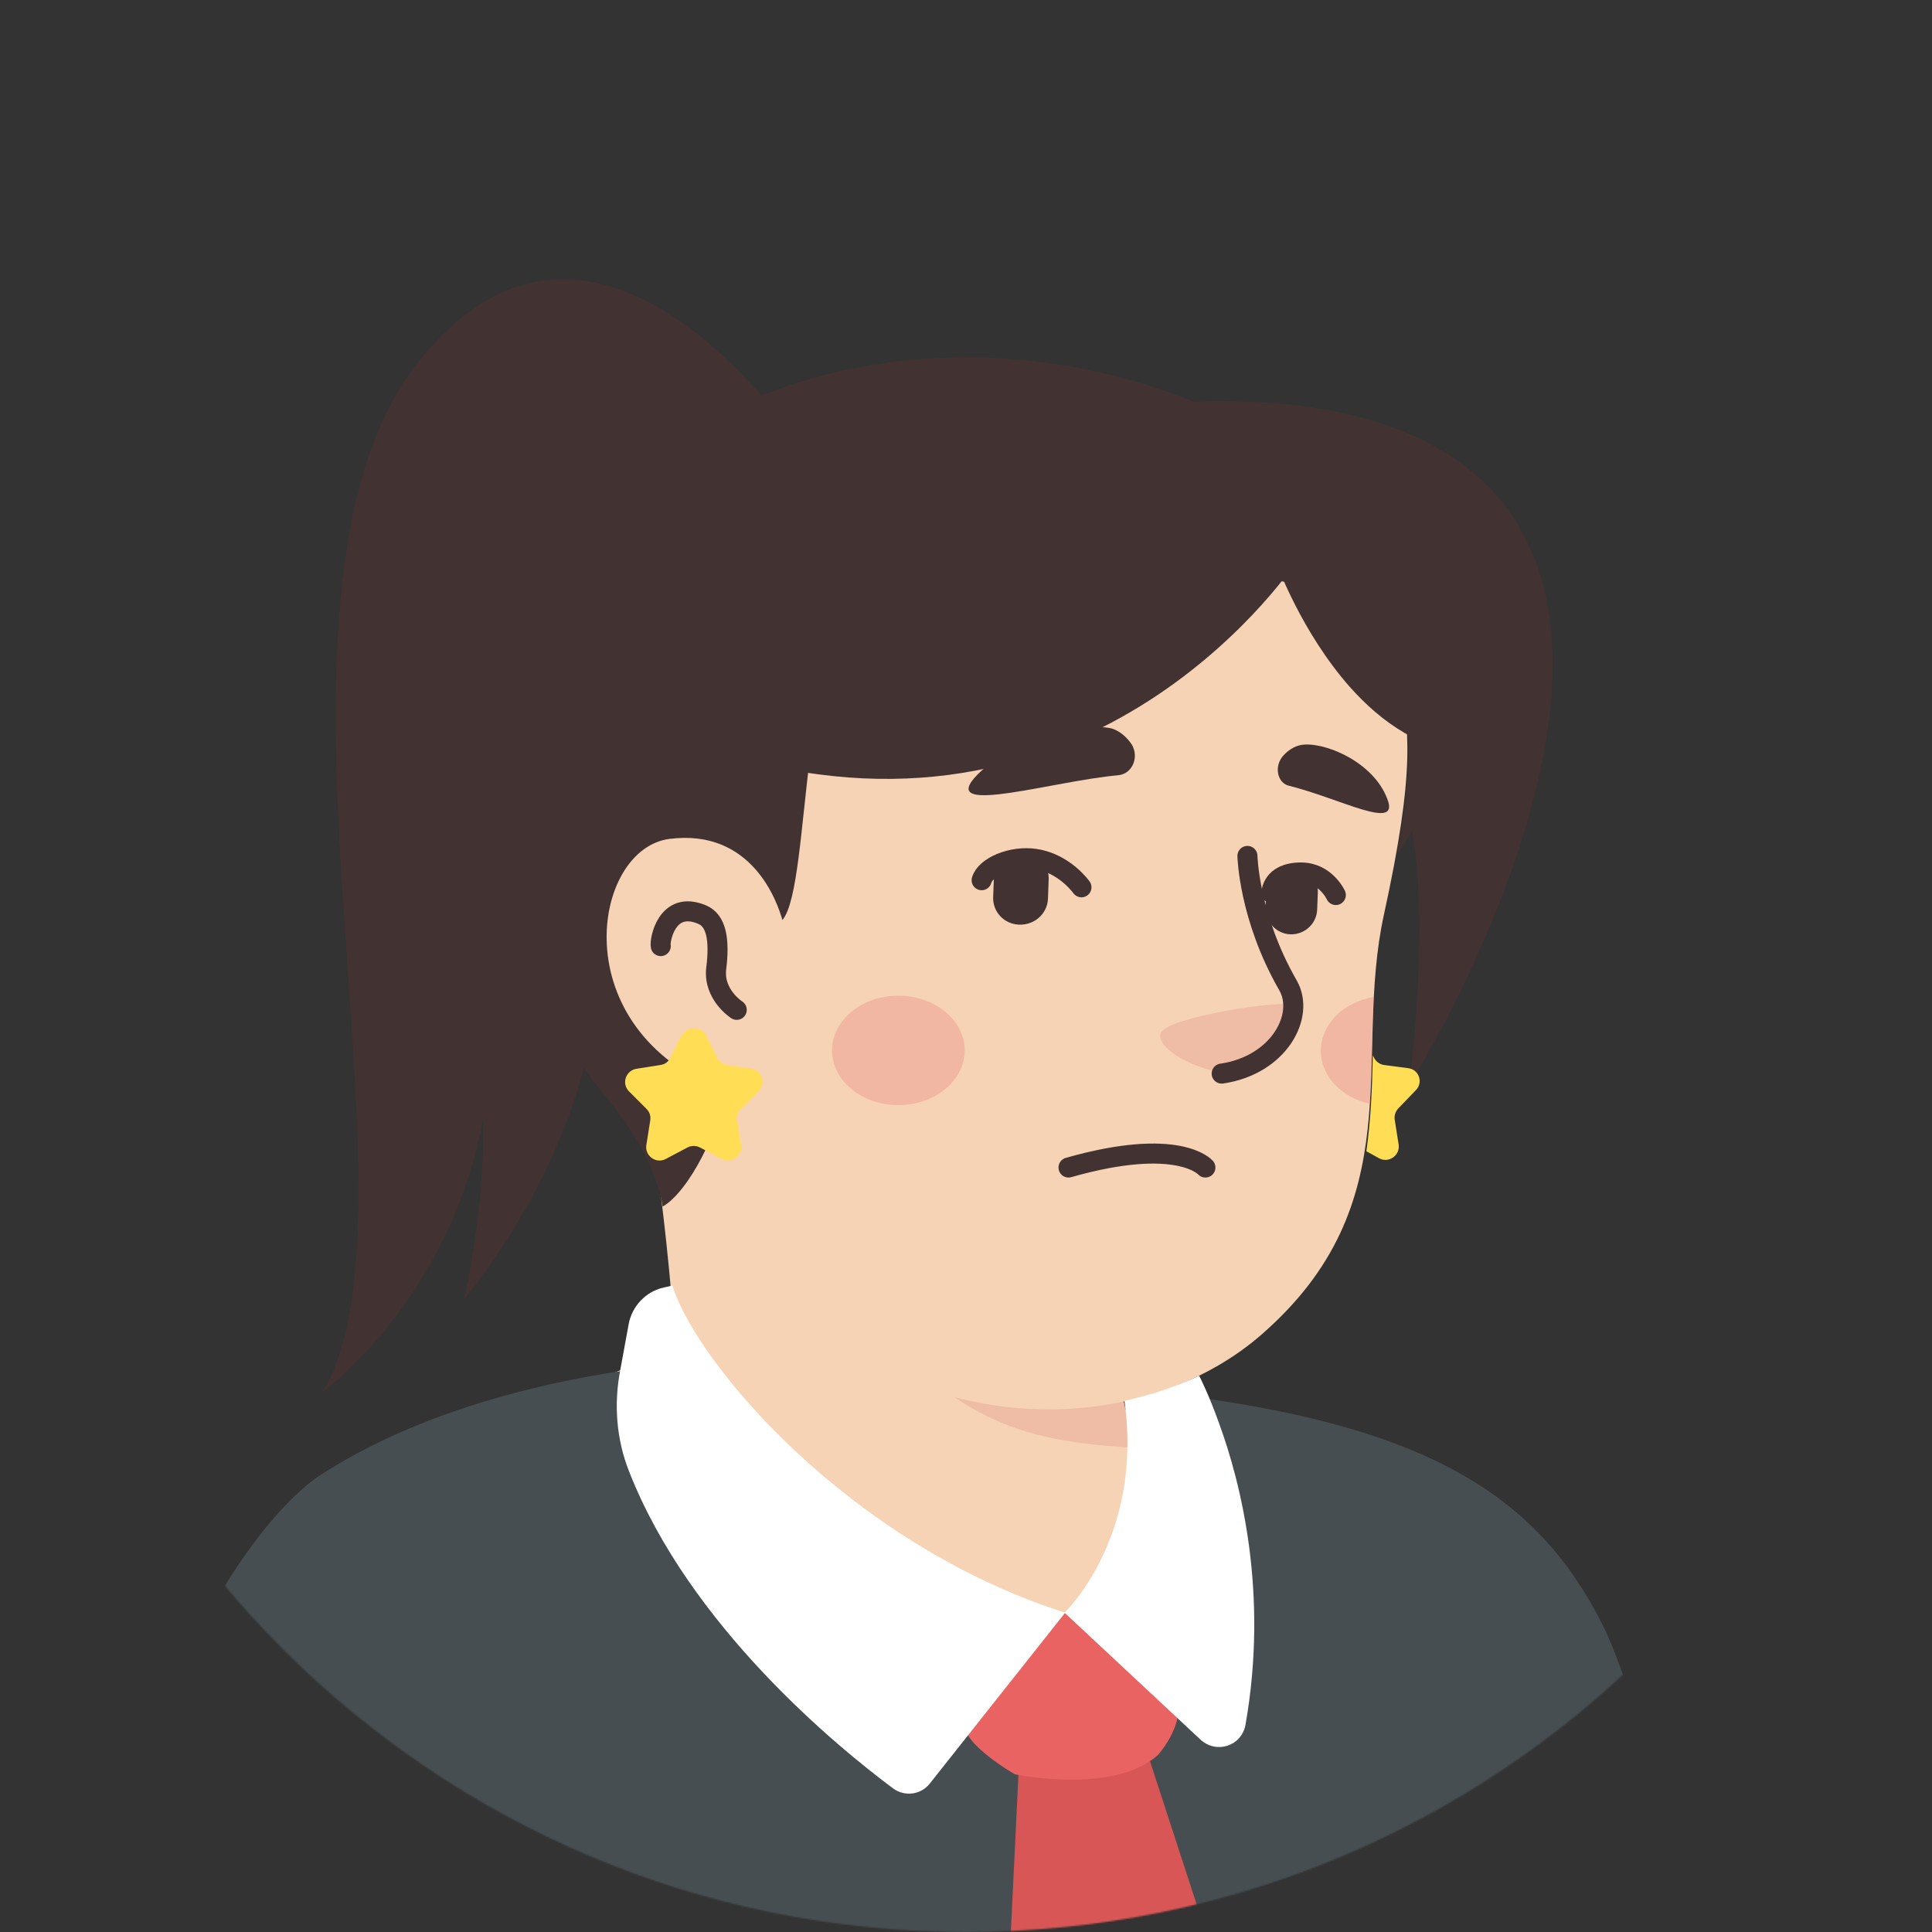 <svg width="1300" height="1300" viewBox="0 0 1300 1300" fill="none" xmlns="http://www.w3.org/2000/svg">
<rect x="0" y="0" width="1300" height="1300" fill="#333333" stroke="none"/>
<mask id="mask0_32_1424" style="mask-type:alpha" maskUnits="userSpaceOnUse" x="0" y="0" width="1300" height="1300">
<path d="M650 1300C290.71 1300 0 1008.86 0 650C0 290.71 291.141 0 650 0C1009.29 0 1300 291.141 1300 650C1300.43 1009.29 1009.29 1300 650 1300Z" fill="#F7C0B5"/>
</mask>
<g mask="url(#mask0_32_1424)">
<path d="M1014 1197.33C1010.97 1199.5 1007.5 1201.66 1004.47 1203.83C1001 1206 997.966 1208.16 994.5 1209.9C991.466 1211.63 988.866 1213.36 985.833 1215.1C985.4 1215.53 984.966 1215.53 984.533 1215.96C974.566 1222.03 964.166 1227.66 953.766 1232.86C950.733 1234.6 947.266 1236.33 944.233 1237.63C944.233 1237.63 943.8 1238.06 943.366 1238.06C939.9 1239.8 936.433 1241.53 932.966 1243.26C926.033 1246.73 918.667 1249.76 911.733 1252.8C908.266 1254.53 904.367 1255.83 900.9 1257.13C897.433 1258.43 893.533 1260.16 890.067 1261.46C886.6 1262.76 882.7 1264.5 879.233 1265.8C879.233 1265.8 879.233 1265.8 878.8 1265.8C875.333 1267.1 871.433 1268.4 867.966 1269.7C860.167 1272.3 851.933 1274.9 844.133 1277.5C841.533 1278.36 838.5 1279.23 835.9 1280.1C827.667 1282.7 819.433 1284.86 811.2 1286.6C808.167 1287.46 805.133 1287.9 801.667 1288.76C793.867 1290.5 785.633 1292.23 777.833 1293.96C776.1 1294.4 774.8 1294.4 773.067 1294.83C770.467 1295.26 767.433 1295.7 764.833 1296.13C760.933 1296.56 757.467 1297.43 753.567 1297.86C751.833 1298.3 750.1 1298.3 748.367 1298.73C746.2 1299.16 743.6 1299.6 741 1299.6C734.067 1300.46 726.7 1301.33 719.767 1302.2C717.6 1302.63 715 1302.63 712.833 1303.06H712.4C709.367 1303.5 706.333 1303.5 703.3 1303.93C700.267 1304.36 697.233 1304.36 694.2 1304.36C692.467 1304.36 690.3 1304.8 688.567 1304.8C685.1 1304.8 682.067 1305.23 679.033 1305.23C674.7 1305.23 670.8 1305.66 666.467 1305.66C662.133 1305.66 658.233 1305.66 653.9 1305.66C650.867 1305.66 647.833 1305.66 644.8 1305.66C462.367 1303.06 297.7 1225.5 180.7 1102.43C180.7 1102.43 180.7 1102 180.267 1102C193.7 1075.56 243.534 1027.9 295.534 988.464C361.4 938.631 454.567 907.864 454.567 907.864C454.567 907.864 515.667 897.898 742.3 945.131C915.2 981.531 988.866 1129.3 1014 1197.33Z" fill="#F7D3B5"/>
<path d="M790.401 1065.16C781.301 1109.8 722.367 1136.23 623.134 1096.36C501.367 1046.96 454.568 907.865 454.568 907.865C448.068 808.198 432.901 722.831 432.901 722.831C573.734 710.698 740.134 875.365 740.134 875.365L759.201 956.831C760.934 963.764 764.401 969.831 769.601 974.164C778.701 989.764 796.467 1036.56 790.401 1065.16Z" fill="#F7D3B5"/>
<path d="M769.6 974.597C686.834 970.264 625.734 958.131 560.3 840.698C615.767 889.664 681.2 908.297 750.1 916.964L759.2 956.831C760.933 964.197 764.4 970.264 769.6 974.597Z" fill="#EFBDA5"/>
<path d="M940.767 452.431C948.567 488.831 952.467 518.298 931.233 615.364C910 712.431 950.733 809.498 848.467 898.331C779.567 958.131 659.1 969.398 562.9 903.964C530.4 881.864 500.5 851.098 476.234 810.798C457.167 779.164 435.067 749.264 410.367 721.964C376.134 684.698 334.967 609.731 355.334 477.131C388.267 261.331 601.9 236.631 728 260.465C854.1 284.298 919.533 356.231 940.767 452.431Z" fill="#F7D3B5"/>
<path d="M526.066 621.864C526.066 621.864 512.633 556.864 449.366 564.664C394.766 571.598 375.7 702.464 499.633 738.864" fill="#F7D3B5"/>
<path d="M495.734 679.498C495.734 679.498 480.134 669.531 481.867 652.198C484.467 631.831 481.867 619.265 472.334 615.365C448.5 605.398 443.734 633.131 444.6 636.598" stroke="#423232" stroke-width="13.479" stroke-miterlimit="10" stroke-linecap="round" stroke-linejoin="round"/>
<path d="M826.366 721.531C826.366 721.531 842.833 722.398 858.433 703.764C867.1 693.364 874.466 680.364 869.7 676.464C864.933 672.131 786.5 684.264 781.3 694.664C776.1 705.064 806.433 721.531 826.366 721.531Z" fill="#EFBDA5"/>
<path d="M839.367 575.931C839.367 575.931 840.234 617.098 866.667 663.031C878.367 683.398 860.6 716.765 822.034 722.398" stroke="#423232" stroke-width="13.479" stroke-miterlimit="10" stroke-linecap="round" stroke-linejoin="round"/>
<path opacity="0.42" d="M604.499 743.631C629.149 743.631 649.132 727.14 649.132 706.798C649.132 686.455 629.149 669.964 604.499 669.964C579.849 669.964 559.866 686.455 559.866 706.798C559.866 727.14 579.849 743.631 604.499 743.631Z" fill="#ED938A"/>
<path opacity="0.42" d="M924.299 670.831C922.999 695.098 923.433 718.931 921.699 742.764C902.633 738.431 888.766 724.131 888.766 707.231C888.766 689.031 903.933 674.298 924.299 670.831Z" fill="#ED938A"/>
<path d="M1166.53 1467.78L68.899 1443.51C57.633 1167.05 171.166 1021.01 215.799 992.413C299.433 938.246 408.199 922.213 459.333 917.446C472.333 949.513 521.733 1054.81 624.433 1096.41C723.666 1136.71 782.599 1109.85 791.699 1065.21C797.333 1036.61 779.566 989.813 770.466 974.646C765.266 970.313 761.799 963.813 760.066 957.313L756.599 943.013C763.966 941.28 771.333 939.546 778.699 936.946C960.266 957.313 1033.93 1006.71 1077.27 1091.21C1121.9 1178.31 1166.53 1467.78 1166.53 1467.78Z" fill="#474E51"/>
<path d="M261.299 1466.05C261.299 1466.05 255.666 1325.65 250.033 1299.65" stroke="#544D4D" stroke-width="13.479" stroke-miterlimit="10" stroke-linecap="round" stroke-linejoin="round"/>
<path d="M1029.17 1466.05C1029.17 1466.05 1016.17 1378.95 1016.17 1363.78C1016.17 1349.05 1027.43 1300.51 1029.17 1258.05" stroke="#544D4D" stroke-width="13.479" stroke-miterlimit="10" stroke-linecap="round" stroke-linejoin="round"/>
<path d="M685.531 1189.15L669.931 1512.41C669.931 1512.41 807.298 1606.01 807.298 1603.41C807.298 1600.81 872.298 1487.28 872.298 1487.28L770.898 1176.15C770.898 1176.15 757.898 1189.58 685.531 1189.15Z" fill="#D85656"/>
<path d="M716.731 1085.15C716.731 1085.15 657.364 1141.05 649.564 1155.78C641.764 1170.51 682.931 1193.91 682.931 1193.91C682.931 1193.91 749.231 1207.78 779.131 1180.91C779.131 1180.91 796.031 1162.28 792.564 1144.51C789.531 1127.18 716.731 1085.15 716.731 1085.15Z" fill="#EA6363"/>
<path d="M446.766 866.313L452.399 865.013C468.433 916.58 570.266 1038.35 716.733 1085.15L625.733 1199.98C619.666 1207.78 608.833 1209.08 601.033 1203.45C563.766 1175.71 464.099 1094.25 423.366 990.247C414.699 968.58 412.966 944.747 417.3 922.213L422.933 891.447C425.099 878.88 434.633 868.913 446.766 866.313Z" fill="white"/>
<path d="M838.065 1160.55C835.465 1174.85 818.565 1180.48 807.732 1170.51L716.299 1085.15C716.299 1085.15 769.599 1034.45 756.599 942.58C774.365 938.68 791.265 933.046 806.865 925.68C807.299 926.546 813.365 938.246 820.299 957.746C835.032 998.046 853.665 1072.15 838.065 1160.55Z" fill="white"/>
<path d="M685.655 622.173C675.255 621.74 667.455 613.073 668.322 602.673L668.755 590.54C669.188 580.14 677.855 572.34 688.255 573.206C698.655 573.64 706.455 582.306 705.588 592.706L705.155 604.84C704.722 614.806 696.055 622.606 685.655 622.173Z" fill="#423232"/>
<path d="M868.086 628.673C858.553 628.24 851.186 620.006 851.619 610.473L852.053 599.206C852.486 589.673 860.719 582.306 870.253 582.74C879.786 583.173 887.153 591.406 886.719 600.94L886.286 612.206C885.853 621.74 877.619 629.106 868.086 628.673Z" fill="#423232"/>
<path d="M727.687 597.04C727.687 597.04 716.42 581.006 696.92 577.973C680.887 575.373 663.121 583.173 660.521 592.273" stroke="#423232" stroke-width="13.479" stroke-miterlimit="10" stroke-linecap="round" stroke-linejoin="round"/>
<path d="M855.521 600.939C855.521 600.939 855.522 587.073 875.455 587.073C891.921 587.073 898.855 602.239 898.855 602.239" stroke="#423232" stroke-width="13.479" stroke-miterlimit="10" stroke-linecap="round" stroke-linejoin="round"/>
<path d="M752.388 521.639C761.921 520.772 766.688 509.506 761.488 500.839C758.455 496.506 754.555 492.606 748.921 490.439C732.455 485.239 678.721 496.939 655.321 523.806C634.521 548.506 709.055 525.539 752.388 521.639Z" fill="#423232"/>
<path d="M866.788 528.573C859.422 526.406 857.255 515.573 863.322 508.64C866.355 505.173 870.688 502.14 875.455 501.273C890.188 498.673 923.988 512.106 933.522 537.673C942.188 559.773 901.888 537.24 866.788 528.573Z" fill="#423232"/>
<path d="M811.085 785.598C811.085 785.598 793.113 764.482 718.981 785.598" stroke="#423232" stroke-width="13.479" stroke-miterlimit="10" stroke-linecap="round" stroke-linejoin="round"/>
<path d="M940.302 574.422C952.002 508.555 948.535 482.555 941.602 451.788C939.435 442.255 936.835 433.155 933.802 424.055C910.835 405.855 886.569 394.155 849.735 388.955C750.502 375.522 672.069 384.622 588.435 402.822C536.002 414.088 546.835 595.221 526.469 619.055C523.002 606.921 506.102 557.521 450.635 564.455C398.202 570.955 378.269 692.288 486.602 733.888C485.735 757.721 463.635 801.921 445.869 811.888C445.869 811.888 442.835 780.255 408.169 738.655C373.502 697.055 304.169 589.155 350.969 431.422C397.769 273.688 609.669 191.355 806.835 271.522C840.635 285.388 868.369 304.888 890.469 325.255C942.469 372.922 970.202 442.255 961.969 512.021C959.802 535.421 953.302 557.955 940.302 574.422Z" fill="#423232"/>
<path d="M872.702 377.255C872.702 377.255 744.869 573.122 506.535 512.455C506.535 512.455 460.169 395.888 561.135 351.255C662.535 307.055 848.435 338.255 872.702 377.255Z" fill="#423232"/>
<path d="M859.27 379.855C859.27 379.855 875.736 425.355 908.236 462.188C929.47 486.022 957.203 505.955 991.87 506.822C991.87 506.822 1002.7 388.955 925.57 343.022C848.436 296.655 859.27 379.855 859.27 379.855Z" fill="#423232"/>
<path d="M542.503 304.888C542.503 304.888 402.97 87.788 280.336 245.088C157.703 402.388 291.603 813.188 217.07 936.688C217.07 936.688 302.436 874.721 324.97 753.388C324.97 753.388 327.57 803.655 312.403 873.855C312.403 873.855 402.97 769.421 402.97 644.188C402.97 518.955 493.536 336.955 542.503 304.888Z" fill="#423232"/>
<path d="M948.1 549.288C963.7 615.588 948.1 730.422 948.1 730.422C948.1 730.422 1138.77 427.522 984.5 312.688C854.5 215.622 574.134 314.422 574.134 314.422C574.134 314.422 837.167 251.155 888.3 372.055C935.1 481.255 940.3 443.555 955.034 508.555C957.2 515.055 945.934 540.188 948.1 549.288Z" fill="#423232"/>
<path d="M475.237 697.088L482.604 711.822C483.904 714.422 486.504 716.155 489.104 716.588L505.571 719.188C512.937 720.055 515.537 729.155 510.337 734.355L498.637 746.055C496.471 748.222 495.604 750.822 496.037 753.855L498.637 770.322C499.937 777.688 492.137 782.888 485.637 779.855L470.904 772.055C468.304 770.755 465.271 770.755 462.671 772.055L447.937 779.855C441.437 783.322 433.637 777.688 434.937 770.322L437.537 753.855C437.971 750.822 437.104 748.222 434.937 746.055L423.237 734.355C418.037 729.155 421.071 720.488 428.004 719.188L444.471 716.588C447.504 716.155 449.671 714.422 450.971 711.822L458.337 697.088C462.671 690.155 472.204 690.155 475.237 697.088Z" fill="#FFDE55"/>
<path d="M941.071 745.621C938.904 747.788 938.038 750.821 938.471 753.421L941.071 769.888C942.371 777.255 934.571 782.888 928.071 779.421L919.404 774.655C922.438 753.421 923.304 731.755 923.738 710.088L924.604 711.821C925.904 714.421 928.504 716.155 931.104 716.588L947.571 718.755C954.938 719.621 957.971 728.721 952.338 733.921L941.071 745.621Z" fill="#FFDE55"/>
</g>
</svg>
